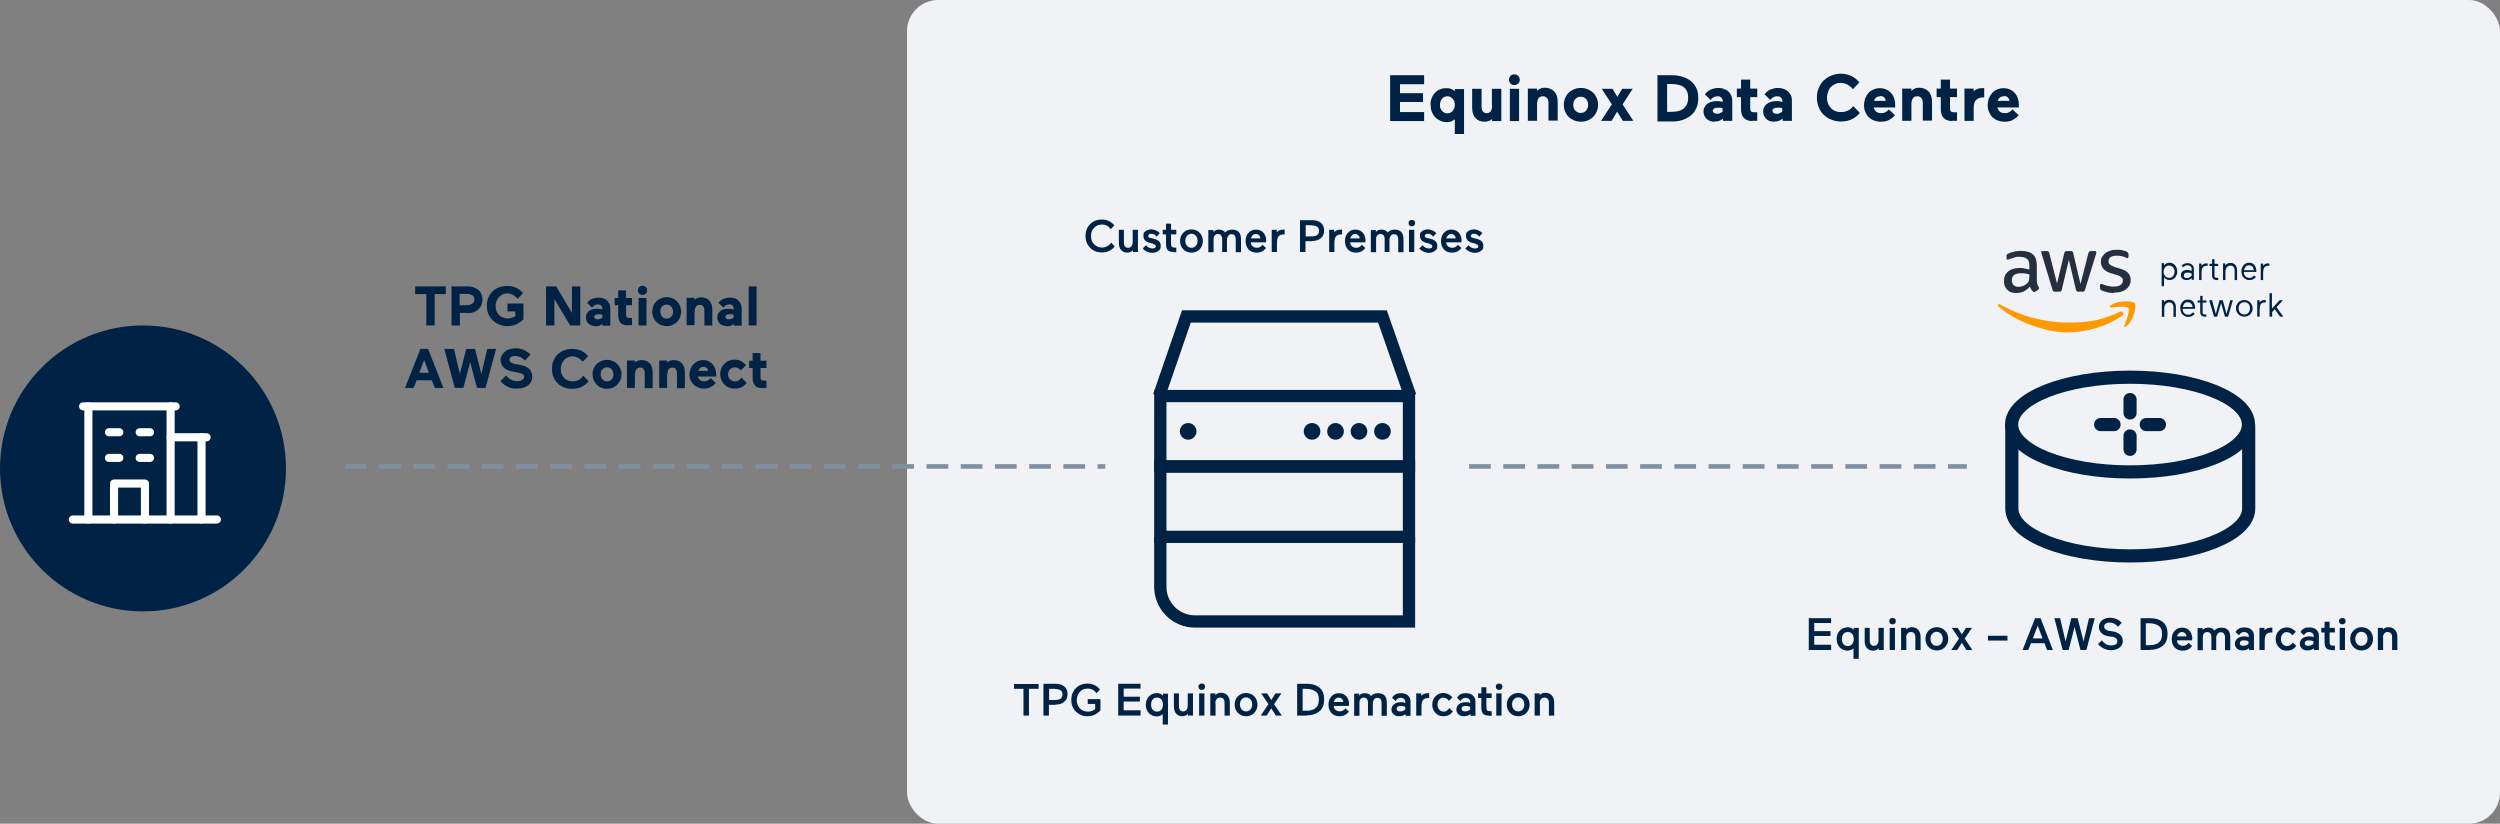 <?xml version="1.0" encoding="UTF-8"?>
<svg xmlns="http://www.w3.org/2000/svg" version="1.1" viewBox="0 0 1140 375.6">
  <rect x="0" y="0" width="1140" height="375.6" fill="#808080" stroke="none"/>
  <defs>
    <style>
      .cls-1, .cls-2 {
        fill: #f0f2f5;
      }

      .cls-3 {
        fill: #024;
      }

      .cls-4 {
        fill: #252f3e;
      }

      .cls-5 {
        fill: #024;
      }

      .cls-6 {
        fill: #f90;
      }

      .cls-7 {
        fill: #fff;
      }

      .cls-7, .cls-8 {
        stroke-linecap: round;
      }

      .cls-7, .cls-9, .cls-10, .cls-2 {
        stroke-miterlimit: 10;
      }

      .cls-7, .cls-9, .cls-2 {
        stroke: #024;
      }

      .cls-7, .cls-2 {
        stroke-width: 6px;
      }

      .cls-8 {
        stroke: #fff;
        stroke-linejoin: round;
        stroke-width: 3.7px;
      }

      .cls-8, .cls-9, .cls-10 {
        fill: none;
      }

      .cls-9 {
        stroke-width: 5.6px;
      }

      .cls-10 {
        stroke: #8090a1;
        stroke-dasharray: 9.9 5.7;
        stroke-width: 2.1px;
      }
    </style>
  </defs>
  <!-- Generator: Adobe Illustrator 28.7.1, SVG Export Plug-In . SVG Version: 1.2.0 Build 142)  -->
  <g>
    <g id="Layer_1">
      <g>
        <rect class="cls-1" x="413.6" width="726.4" height="375.6" rx="14.2" ry="14.2"/>
        <g>
          <circle class="cls-5" cx="65.2" cy="213.6" r="65.2"/>
          <g>
            <path class="cls-8" d="M33.2,236.9h65.7"/>
            <path class="cls-8" d="M40.3,185.3v51.6"/>
            <path class="cls-8" d="M77.8,236.9v-51.6"/>
            <path class="cls-8" d="M91.9,236.9v-37.5"/>
            <path class="cls-8" d="M49.7,197.1h4.7"/>
            <path class="cls-8" d="M63.7,197.1h4.7"/>
            <path class="cls-8" d="M49.7,208.8h4.7"/>
            <path class="cls-8" d="M63.7,208.8h4.7"/>
            <path class="cls-8" d="M52,236.9v-16.4h14.1v16.4"/>
            <path class="cls-8" d="M37.9,185.3h42.2"/>
            <path class="cls-8" d="M77.8,199.4h16.4"/>
          </g>
        </g>
        <g>
          <g>
            <circle class="cls-3" cx="598.3" cy="196.7" r="3.8"/>
            <circle class="cls-3" cx="609" cy="196.7" r="3.8"/>
            <circle class="cls-3" cx="619.7" cy="196.7" r="3.8"/>
            <circle class="cls-3" cx="630.4" cy="196.7" r="3.8"/>
            <circle class="cls-3" cx="541.8" cy="196.7" r="3.8"/>
            <path class="cls-9" d="M529.1,244.9v22.7c0,8.7,7.1,15.8,15.8,15.8h97.6v-38.5"/>
            <polyline class="cls-9" points="643.1 180.6 630.4 144.3 541 144.3 528.5 180.6"/>
          </g>
          <rect class="cls-9" x="529.1" y="212.7" width="113.4" height="32.1"/>
          <rect class="cls-9" x="529.1" y="180.6" width="113.4" height="32.1"/>
        </g>
        <g>
          <path class="cls-2" d="M917.4,193.6v38.3c0,11.9,24.2,21.6,54,21.6s54-9.7,54-21.6v-38.3"/>
          <ellipse class="cls-2" cx="971.3" cy="193.6" rx="54" ry="21.6"/>
          <line class="cls-7" x1="971.3" y1="204.9" x2="971.3" y2="198.8"/>
          <line class="cls-7" x1="971.3" y1="182.2" x2="971.3" y2="188.3"/>
          <line class="cls-7" x1="984.7" y1="193.6" x2="978.7" y2="193.6"/>
          <line class="cls-7" x1="957.9" y1="193.6" x2="964" y2="193.6"/>
        </g>
        <g>
          <path class="cls-5" d="M189.3,130.6h14v3.5h-5.1v14.3h-3.8v-14.3h-5.1v-3.5Z"/>
          <path class="cls-5" d="M213.1,142.7h-3.4v5.7h-3.8v-17.8h7.2c1,0,2,.1,2.8.4.9.3,1.6.7,2.2,1.2.6.5,1.1,1.1,1.4,1.9.3.7.5,1.6.5,2.5s-.2,1.8-.5,2.5c-.3.8-.8,1.4-1.4,2-.6.5-1.3,1-2.2,1.3-.9.3-1.8.4-2.8.4ZM212.4,134h-2.8v5.2h2.8c1.3,0,2.2-.2,2.9-.7.7-.4,1-1.1,1-2s-.3-1.5-1-1.9c-.7-.4-1.6-.6-2.9-.6Z"/>
          <path class="cls-5" d="M231.4,141.9v-3.5h7.3v7.2c-.8.8-1.8,1.5-3.1,2.2-1.3.6-2.7.9-4.3.9s-2.5-.2-3.6-.7c-1.1-.4-2.1-1.1-3-1.9-.8-.8-1.5-1.8-2-2.9-.5-1.1-.7-2.4-.7-3.7s.2-2.7.7-3.8c.5-1.1,1.1-2.1,2-2.9.8-.8,1.8-1.4,3-1.8,1.1-.4,2.4-.6,3.7-.6s2.9.3,4.1.9c1.2.6,2.2,1.4,3,2.4l-2.5,2.6c-.5-.7-1.2-1.3-2-1.8-.8-.4-1.7-.7-2.7-.7s-1.3.1-1.9.4c-.6.2-1.2.6-1.7,1.1-.5.5-.9,1.1-1.2,1.8-.3.7-.5,1.5-.5,2.4s.1,1.7.4,2.4c.3.7.7,1.3,1.2,1.8.5.5,1.1.9,1.7,1.1.7.3,1.4.4,2.1.4s1.3,0,1.9-.3c.6-.2,1.2-.4,1.7-.8v-2.1h-3.5Z"/>
          <path class="cls-5" d="M260,148.4l-7.2-12v12h-3.8v-17.8h4.6l7.2,12.1v-12.1h3.8v17.8h-4.5Z"/>
          <path class="cls-5" d="M271.6,148.7c-1.3,0-2.4-.4-3.2-1.1s-1.2-1.7-1.2-2.8.1-1.3.4-1.8c.3-.5.6-.9,1.1-1.3s1-.6,1.6-.7c.6-.2,1.2-.2,1.9-.2s.9,0,1.4.1c.4,0,.8.2,1.1.2v-.2c0-.6-.2-1.1-.5-1.5-.4-.4-.9-.6-1.5-.6s-1,.1-1.5.4c-.5.2-.9.6-1.2,1.1l-2.3-2.2c.8-1,1.6-1.6,2.5-1.9.9-.3,1.8-.5,2.7-.5s1.5.1,2.1.3c.7.2,1.3.5,1.7,1,.5.4.9.9,1.2,1.6.3.6.4,1.3.4,2.1v7.8h-3.6v-.8c-.3.3-.7.5-1.3.8-.5.2-1.1.3-1.9.3ZM271,144.5c0,.3.1.6.4.8.3.2.7.3,1.1.3s.8,0,1.2-.2c.4-.1.7-.3,1-.5v-1.4c-.2,0-.5-.1-.8-.2s-.6,0-.9,0c-.7,0-1.2.1-1.6.4s-.5.6-.5.9Z"/>
          <path class="cls-5" d="M286.3,148.4c-1.5,0-2.6-.4-3.3-1.2-.7-.8-1.1-1.9-1.1-3.3v-4.7h-1.6v-3.3h1.6v-3.5h3.6v3.5h2.7v3.3h-2.7v4.3c0,.6.1,1,.4,1.2.3.2.7.3,1.2.3h1.1v3.3c-.8,0-1.5,0-2,0Z"/>
          <path class="cls-5" d="M290.9,132.4c0-.6.2-1.1.6-1.5.4-.4.9-.6,1.5-.6s1.1.2,1.5.6c.4.4.6.9.6,1.5s-.2,1.1-.6,1.5-.9.6-1.5.6-1.1-.2-1.5-.6c-.4-.4-.6-.9-.6-1.5ZM291.2,148.4v-12.5h3.6v12.5h-3.6Z"/>
          <path class="cls-5" d="M297.4,142.1c0-.9.2-1.8.5-2.6.3-.8.8-1.5,1.4-2.1.6-.6,1.3-1,2.1-1.4.8-.3,1.7-.5,2.6-.5s1.8.2,2.6.5c.8.3,1.5.8,2.1,1.4.6.6,1,1.3,1.4,2.1.3.8.5,1.7.5,2.6s-.2,1.8-.5,2.6c-.3.8-.8,1.5-1.4,2.1-.6.6-1.3,1-2.1,1.4s-1.7.5-2.6.5-1.8-.2-2.6-.5-1.5-.8-2.1-1.4c-.6-.6-1-1.3-1.4-2.1-.3-.8-.5-1.7-.5-2.6ZM301.1,142.1c0,.9.3,1.7.8,2.3.6.6,1.2.9,2.1.9s1.5-.3,2.1-.9c.6-.6.8-1.3.8-2.3s-.3-1.7-.8-2.3c-.6-.6-1.2-.9-2.1-.9s-1.5.3-2.1.9c-.6.6-.8,1.3-.8,2.3Z"/>
          <path class="cls-5" d="M316.7,142.1v6.2h-3.6v-12.5h3.6v.9c.3-.3.8-.6,1.3-.8.5-.2,1.1-.3,1.7-.3,1.5,0,2.8.5,3.7,1.4.9,1,1.4,2.3,1.4,4.1v7.3h-3.6v-7c0-.7-.2-1.2-.5-1.7-.3-.5-.9-.7-1.6-.7s-1.4.3-1.8.9-.5,1.4-.5,2.3Z"/>
          <path class="cls-5" d="M331.5,148.7c-1.3,0-2.4-.4-3.2-1.1s-1.2-1.7-1.2-2.8.1-1.3.4-1.8c.3-.5.6-.9,1.1-1.3s1-.6,1.6-.7c.6-.2,1.2-.2,1.9-.2s.9,0,1.4.1c.4,0,.8.2,1.1.2v-.2c0-.6-.2-1.1-.5-1.5-.4-.4-.9-.6-1.5-.6s-1,.1-1.5.4c-.5.2-.9.6-1.2,1.1l-2.3-2.2c.8-1,1.6-1.6,2.5-1.9.9-.3,1.8-.5,2.7-.5s1.5.1,2.1.3c.7.2,1.3.5,1.7,1,.5.4.9.9,1.2,1.6.3.6.4,1.3.4,2.1v7.8h-3.6v-.8c-.3.3-.7.5-1.3.8-.5.2-1.1.3-1.9.3ZM330.8,144.5c0,.3.1.6.4.8.3.2.7.3,1.1.3s.8,0,1.2-.2c.4-.1.7-.3,1-.5v-1.4c-.2,0-.5-.1-.8-.2s-.6,0-.9,0c-.7,0-1.2.1-1.6.4s-.5.6-.5.9Z"/>
          <path class="cls-5" d="M341.4,148.4v-17.8h3.6v17.8h-3.6Z"/>
          <path class="cls-5" d="M195.2,159.1l7,17.8h-3.9l-1.4-3.5h-6.9l-1.4,3.5h-3.9l7-17.8h3.6ZM193.4,164.2l-2.2,5.8h4.4l-2.2-5.8Z"/>
          <path class="cls-5" d="M207,159.1l2.7,11.4,2.9-11.4h4l2.9,11.4,2.7-11.4h4l-4.8,17.8h-3.9l-3.1-11.8-3.1,11.8h-3.9l-4.8-17.8h4Z"/>
          <path class="cls-5" d="M236.2,169.9l-2.2-.4c-1.7-.3-3-.8-4.1-1.7-1-.9-1.6-2.1-1.6-3.6s.2-1.6.6-2.3c.4-.7.9-1.2,1.5-1.7.6-.5,1.3-.8,2.1-1,.8-.2,1.6-.4,2.5-.4,1.6,0,2.9.3,4.1.9,1.2.6,2.1,1.2,2.8,2l-2.5,2.7c-.6-.6-1.2-1.1-2-1.5-.7-.4-1.6-.6-2.5-.6s-1.4.2-1.9.5c-.5.3-.7.7-.7,1.3s.2.8.6,1.1c.4.3,1,.6,2,.8l1.8.3c2,.3,3.4.9,4.5,1.8,1,.9,1.5,2.2,1.5,3.7s-.6,2.9-1.9,3.9c-1.3,1-3,1.5-5.2,1.5s-3.1-.3-4.4-1c-1.3-.7-2.3-1.5-3-2.4l2.6-2.6c.5.7,1.2,1.3,2.1,1.8.8.5,1.8.8,3,.8s1.7-.2,2.3-.6c.5-.4.8-.8.8-1.4s-.2-.8-.6-1.1c-.4-.3-1-.6-1.9-.7Z"/>
          <path class="cls-5" d="M265.9,171.2l2.5,2.7c-.8,1-1.8,1.8-3,2.4-1.2.6-2.6,1-4.3,1s-2.6-.2-3.7-.6c-1.2-.4-2.2-1-3-1.8s-1.5-1.8-2-2.9c-.5-1.1-.7-2.4-.7-3.8s.2-2.7.7-3.8c.5-1.1,1.1-2.1,2-2.9.8-.8,1.8-1.4,3-1.8,1.1-.4,2.4-.6,3.7-.6s2.9.3,4.1.9c1.2.6,2.2,1.4,3,2.4l-2.5,2.6c-.5-.7-1.2-1.3-2-1.8-.8-.4-1.7-.7-2.7-.7s-1.3.1-1.9.4c-.6.2-1.2.6-1.7,1.1-.5.5-.9,1.1-1.2,1.8-.3.7-.5,1.5-.5,2.4s.1,1.7.4,2.4c.3.7.7,1.3,1.2,1.8.5.5,1.1.9,1.7,1.1.7.3,1.4.4,2.1.4s1.9-.2,2.7-.6c.8-.4,1.5-1,2.1-1.9Z"/>
          <path class="cls-5" d="M270.2,170.7c0-.9.2-1.8.5-2.6.3-.8.8-1.5,1.4-2.1.6-.6,1.3-1,2.1-1.4.8-.3,1.7-.5,2.6-.5s1.8.2,2.6.5c.8.3,1.5.8,2.1,1.4.6.6,1,1.3,1.4,2.1.3.8.5,1.7.5,2.6s-.2,1.8-.5,2.6c-.3.8-.8,1.5-1.4,2.1-.6.6-1.3,1-2.1,1.4-.8.3-1.7.5-2.6.5s-1.8-.2-2.6-.5c-.8-.3-1.5-.8-2.1-1.4-.6-.6-1-1.3-1.4-2.1-.3-.8-.5-1.7-.5-2.6ZM273.9,170.7c0,.9.3,1.7.8,2.3.6.6,1.2.9,2.1.9s1.5-.3,2.1-.9c.6-.6.8-1.3.8-2.3s-.3-1.7-.8-2.3c-.6-.6-1.2-.9-2.1-.9s-1.5.3-2.1.9c-.6.6-.8,1.3-.8,2.3Z"/>
          <path class="cls-5" d="M289.5,170.7v6.2h-3.6v-12.5h3.6v.9c.3-.3.8-.6,1.3-.8.5-.2,1.1-.3,1.7-.3,1.5,0,2.8.5,3.7,1.4s1.4,2.3,1.4,4.1v7.3h-3.6v-7c0-.7-.2-1.2-.5-1.7-.3-.5-.9-.7-1.6-.7s-1.4.3-1.8.9c-.3.6-.5,1.4-.5,2.3Z"/>
          <path class="cls-5" d="M304.2,170.7v6.2h-3.6v-12.5h3.6v.9c.3-.3.8-.6,1.3-.8.5-.2,1.1-.3,1.7-.3,1.5,0,2.8.5,3.7,1.4s1.4,2.3,1.4,4.1v7.3h-3.6v-7c0-.7-.2-1.2-.5-1.7-.3-.5-.9-.7-1.6-.7s-1.4.3-1.8.9c-.3.6-.5,1.4-.5,2.3Z"/>
          <path class="cls-5" d="M318.2,171.6c.1.6.4,1.2.9,1.6.5.4,1.1.7,1.9.7s1.2-.1,1.7-.4c.5-.2,1-.6,1.3-1.1l2.4,2.2c-.5.7-1.2,1.3-2.1,1.8-.8.5-1.9.8-3.3.8s-1.8-.2-2.6-.5c-.8-.3-1.5-.7-2.1-1.3-.6-.6-1-1.2-1.4-2-.3-.8-.5-1.7-.5-2.6s.2-1.8.5-2.6c.3-.8.7-1.5,1.3-2.1s1.2-1,1.9-1.4c.8-.3,1.6-.5,2.5-.5s1.9.2,2.6.6c.8.4,1.4.9,1.9,1.5.5.6.9,1.3,1.1,2,.2.8.4,1.5.4,2.3s0,.6,0,1.1h-8.5ZM320.8,167.3c-.7,0-1.2.2-1.6.5-.4.4-.6.8-.8,1.3h4.5c0-.5-.2-1-.6-1.3s-.9-.5-1.5-.5Z"/>
          <path class="cls-5" d="M338.1,172.2l2.4,2.4c-.6.8-1.4,1.5-2.3,1.9-.9.5-2,.7-3.2.7s-1.8-.2-2.6-.5c-.8-.3-1.5-.8-2.1-1.4-.6-.6-1-1.3-1.4-2.1-.3-.8-.5-1.7-.5-2.6s.2-1.8.5-2.6c.3-.8.8-1.5,1.4-2.1.6-.6,1.3-1,2.1-1.4.8-.3,1.7-.5,2.6-.5s2.2.2,3,.7c.8.5,1.6,1.1,2.2,1.8l-2.4,2.4c-.4-.4-.7-.8-1.2-1s-.9-.4-1.5-.4c-.8,0-1.6.3-2.2.9-.6.6-.9,1.3-.9,2.3s.3,1.7.9,2.3c.6.6,1.3.9,2.2.9s1.2-.1,1.6-.4c.5-.3.9-.7,1.3-1.2Z"/>
          <path class="cls-5" d="M347.6,177c-1.5,0-2.6-.4-3.3-1.2-.7-.8-1.1-1.9-1.1-3.3v-4.7h-1.6v-3.3h1.6v-3.5h3.6v3.5h2.7v3.3h-2.7v4.3c0,.6.1,1,.4,1.2.3.2.7.3,1.2.3h1.1v3.3c-.8,0-1.5,0-2,0Z"/>
        </g>
        <g>
          <path class="cls-5" d="M633.9,55.2v-20.9h15.5v4.1h-11v4.1h10.5v4h-10.5v4.6h11v4.1h-15.5Z"/>
          <path class="cls-5" d="M652.3,47.8c0-1.2.2-2.2.6-3.2.4-1,.9-1.8,1.6-2.4.7-.7,1.4-1.2,2.3-1.5.9-.4,1.8-.5,2.8-.5s1.6.1,2.2.4c.7.3,1.2.6,1.6,1v-1h4.2v20.5h-4.2v-6.7c-.4.3-.9.6-1.5.9-.6.3-1.4.4-2.2.4s-1.9-.2-2.8-.6c-.9-.4-1.7-.9-2.3-1.5-.7-.7-1.2-1.5-1.6-2.4-.4-.9-.6-2-.6-3.2ZM663.4,47.8c0-1.1-.3-2.1-1-2.8-.6-.7-1.5-1.1-2.4-1.1s-1.8.4-2.4,1.1-1,1.6-1,2.8.3,2.1,1,2.8c.6.7,1.5,1.1,2.4,1.1s1.8-.4,2.4-1.1c.6-.7,1-1.6,1-2.8Z"/>
          <path class="cls-5" d="M680.3,48v-7.5h4.3v14.7h-4.2v-1c-.4.5-1,.8-1.6,1-.6.2-1.3.3-2,.3-1.7,0-3-.6-4-1.7-1-1.1-1.5-2.7-1.5-4.8v-8.5h4.3v8.3c0,.8.2,1.5.6,2,.4.5.9.8,1.7.8s1.6-.3,1.9-.9c.4-.6.6-1.5.6-2.6Z"/>
          <path class="cls-5" d="M688.1,36.4c0-.7.2-1.3.7-1.8.5-.5,1.1-.7,1.7-.7s1.3.2,1.8.7.7,1.1.7,1.8-.2,1.3-.7,1.7-1.1.7-1.8.7-1.3-.2-1.7-.7c-.5-.5-.7-1.1-.7-1.7ZM688.5,55.2v-14.7h4.2v14.7h-4.2Z"/>
          <path class="cls-5" d="M700.9,47.8v7.3h-4.2v-14.7h4.2v1c.4-.4.9-.7,1.5-1,.6-.3,1.3-.4,2-.4,1.8,0,3.2.6,4.3,1.7,1.1,1.1,1.6,2.7,1.6,4.8v8.5h-4.2v-8.2c0-.8-.2-1.5-.6-2s-1-.9-1.9-.9-1.7.3-2.1,1c-.4.7-.6,1.6-.6,2.7Z"/>
          <path class="cls-5" d="M713.1,47.8c0-1.1.2-2.1.6-3.1.4-.9.9-1.8,1.6-2.4.7-.7,1.5-1.2,2.5-1.6.9-.4,2-.6,3.1-.6s2.1.2,3.1.6c.9.4,1.8.9,2.5,1.6.7.7,1.2,1.5,1.6,2.4.4.9.6,2,.6,3.1s-.2,2.1-.6,3.1c-.4.9-.9,1.7-1.6,2.4-.7.7-1.5,1.2-2.5,1.6-.9.4-2,.6-3.1.6s-2.1-.2-3.1-.6c-.9-.4-1.8-.9-2.5-1.6s-1.2-1.5-1.6-2.4c-.4-.9-.6-2-.6-3.1ZM717.4,47.8c0,1.1.3,2,1,2.7s1.5,1,2.4,1,1.8-.3,2.4-1c.6-.7,1-1.6,1-2.7s-.3-2-1-2.7c-.6-.7-1.5-1-2.4-1s-1.8.3-2.4,1c-.6.7-1,1.6-1,2.7Z"/>
          <path class="cls-5" d="M735.3,40.5l2.2,3.7,2.2-3.7h4.8l-4.6,7.1,4.9,7.5h-4.8l-2.6-4.2-2.5,4.2h-4.8l4.9-7.5-4.6-7.1h4.8Z"/>
          <path class="cls-5" d="M755.8,55.2v-20.9h6.9c1.4,0,2.8.2,4.2.6,1.4.4,2.6,1,3.8,1.8,1.1.8,2,1.9,2.7,3.2.7,1.3,1,2.9,1,4.8s-.3,3.5-1,4.9c-.7,1.4-1.6,2.5-2.7,3.3-1.1.8-2.4,1.5-3.8,1.9-1.4.4-2.8.6-4.2.6h-6.9ZM762,38.3h-1.8v12.7h1.8c1.1,0,2.2-.1,3.1-.3,1-.2,1.8-.6,2.5-1.1.7-.5,1.2-1.2,1.6-2,.4-.8.6-1.9.6-3.1s-.2-2.2-.6-3c-.4-.8-.9-1.4-1.6-1.9-.7-.5-1.5-.8-2.5-1s-2-.3-3.1-.3Z"/>
          <path class="cls-5" d="M781.9,55.5c-1.6,0-2.8-.4-3.7-1.3-.9-.9-1.4-2-1.4-3.3s.2-1.5.5-2.1.7-1.1,1.3-1.5c.5-.4,1.2-.7,1.9-.9.7-.2,1.4-.3,2.2-.3s1.1,0,1.6.1c.5,0,.9.2,1.3.3v-.2c0-.7-.2-1.2-.6-1.7-.4-.5-1-.7-1.8-.7s-1.1.1-1.7.4c-.6.3-1.1.7-1.4,1.3l-2.7-2.6c.9-1.1,1.9-1.9,3-2.3,1.1-.4,2.1-.6,3.1-.6s1.7.1,2.5.4c.8.3,1.5.6,2,1.1.6.5,1,1.1,1.4,1.8.3.7.5,1.6.5,2.5v9.2h-4.2v-1c-.4.3-.9.6-1.5.9-.6.3-1.3.4-2.2.4ZM781.1,50.6c0,.4.2.7.5.9.3.2.8.4,1.3.4s1,0,1.4-.3c.4-.2.8-.4,1.2-.6v-1.7c-.3,0-.6-.1-.9-.2-.3,0-.7,0-1.1,0-.8,0-1.5.1-1.9.4-.4.3-.6.7-.6,1.1Z"/>
          <path class="cls-5" d="M799.1,55.2c-1.7,0-3-.5-3.9-1.4-.8-.9-1.3-2.2-1.3-3.9v-5.6h-1.9v-3.9h1.9v-4.1h4.2v4.1h3.2v3.9h-3.2v5.1c0,.7.2,1.2.5,1.5.3.2.8.3,1.4.3h1.3v3.9c-1,0-1.7,0-2.3,0Z"/>
          <path class="cls-5" d="M809.1,55.5c-1.6,0-2.8-.4-3.7-1.3s-1.4-2-1.4-3.3.2-1.5.5-2.1c.3-.6.7-1.1,1.3-1.5.5-.4,1.2-.7,1.9-.9s1.4-.3,2.2-.3,1.1,0,1.6.1c.5,0,.9.2,1.3.3v-.2c0-.7-.2-1.2-.6-1.7-.4-.5-1-.7-1.8-.7s-1.1.1-1.7.4-1.1.7-1.4,1.3l-2.7-2.6c.9-1.1,1.9-1.9,3-2.3,1.1-.4,2.1-.6,3.1-.6s1.7.1,2.5.4c.8.3,1.5.6,2,1.1.6.5,1,1.1,1.4,1.8s.5,1.6.5,2.5v9.2h-4.2v-1c-.4.3-.9.6-1.5.9-.6.3-1.3.4-2.2.4ZM808.3,50.6c0,.4.2.7.5.9.3.2.8.4,1.3.4s1,0,1.4-.3c.4-.2.8-.4,1.2-.6v-1.7c-.3,0-.6-.1-.9-.2-.3,0-.7,0-1.1,0-.8,0-1.5.1-1.9.4-.4.3-.6.7-.6,1.1Z"/>
          <path class="cls-5" d="M845.1,48.4l3,3.1c-.9,1.1-2.1,2.1-3.5,2.8-1.4.7-3.1,1.1-5,1.1s-3-.3-4.4-.8c-1.4-.5-2.5-1.2-3.5-2.2-1-.9-1.8-2.1-2.3-3.4-.6-1.3-.9-2.8-.9-4.5s.3-3.2.9-4.5,1.3-2.5,2.3-3.4,2.2-1.7,3.5-2.2c1.3-.5,2.8-.8,4.3-.8s3.4.4,4.8,1.1c1.4.7,2.6,1.7,3.6,2.9l-3,3.1c-.6-.9-1.4-1.5-2.4-2.1-1-.5-2-.8-3.2-.8s-1.5.1-2.2.4c-.7.3-1.4.7-2,1.3-.6.5-1.1,1.2-1.4,2.1s-.6,1.8-.6,2.9.2,2,.5,2.8c.3.8.8,1.5,1.4,2.1s1.3,1,2,1.3c.8.3,1.6.4,2.5.4s2.2-.2,3.2-.7c1-.5,1.8-1.2,2.5-2.2Z"/>
          <path class="cls-5" d="M854.4,48.9c.1.8.5,1.4,1,1.9.6.5,1.3.8,2.3.8s1.4-.1,2-.4c.6-.3,1.1-.7,1.6-1.3l2.8,2.6c-.6.8-1.5,1.5-2.5,2.1-1,.6-2.3.9-3.8.9s-2.1-.2-3.1-.5-1.8-.9-2.5-1.5c-.7-.7-1.2-1.5-1.6-2.4-.4-.9-.6-2-.6-3.1s.2-2.1.5-3.1c.4-1,.9-1.8,1.5-2.5s1.4-1.2,2.3-1.6,1.9-.6,2.9-.6,2.2.2,3.1.7c.9.4,1.6,1,2.2,1.7s1,1.5,1.3,2.4c.3.9.4,1.8.4,2.7s0,.7,0,1.3h-9.9ZM857.4,43.9c-.8,0-1.4.2-1.9.6-.5.4-.8.9-.9,1.5h5.3c0-.6-.3-1.1-.7-1.6-.5-.4-1-.6-1.7-.6Z"/>
          <path class="cls-5" d="M871.6,47.8v7.3h-4.2v-14.7h4.2v1c.4-.4.9-.7,1.5-1,.6-.3,1.3-.4,2-.4,1.8,0,3.2.6,4.3,1.7,1.1,1.1,1.6,2.7,1.6,4.8v8.5h-4.2v-8.2c0-.8-.2-1.5-.6-2-.4-.6-1-.9-1.9-.9s-1.7.3-2.1,1c-.4.7-.6,1.6-.6,2.7Z"/>
          <path class="cls-5" d="M890.2,55.2c-1.7,0-3-.5-3.9-1.4-.8-.9-1.3-2.2-1.3-3.9v-5.6h-1.9v-3.9h1.9v-4.1h4.2v4.1h3.2v3.9h-3.2v5.1c0,.7.2,1.2.5,1.5.3.2.8.3,1.4.3h1.3v3.9c-1,0-1.7,0-2.3,0Z"/>
          <path class="cls-5" d="M904.8,40.3v4.1h-.7c-1.2,0-2.1.4-2.9,1.1s-1.2,1.9-1.2,3.5v6.1h-4.2v-14.7h4.2v1.3c.4-.5.9-.9,1.6-1.1.6-.3,1.3-.4,2.1-.4h.6c.1,0,.3,0,.5,0Z"/>
          <path class="cls-5" d="M910.8,48.9c.1.8.5,1.4,1,1.9.6.5,1.3.8,2.3.8s1.4-.1,2-.4c.6-.3,1.1-.7,1.6-1.3l2.8,2.6c-.6.8-1.5,1.5-2.5,2.1-1,.6-2.3.9-3.8.9s-2.1-.2-3.1-.5-1.8-.9-2.5-1.5c-.7-.7-1.2-1.5-1.6-2.4-.4-.9-.6-2-.6-3.1s.2-2.1.5-3.1c.4-1,.9-1.8,1.5-2.5.6-.7,1.4-1.2,2.3-1.6.9-.4,1.9-.6,2.9-.6s2.2.2,3.1.7c.9.4,1.6,1,2.2,1.7.6.7,1,1.5,1.3,2.4.3.9.4,1.8.4,2.7s0,.7,0,1.3h-9.9ZM913.8,43.9c-.8,0-1.4.2-1.9.6-.5.4-.8.9-.9,1.5h5.3c0-.6-.3-1.1-.7-1.6-.5-.4-1-.6-1.7-.6Z"/>
        </g>
        <g>
          <path class="cls-5" d="M506.8,110.7l1.5,1.7c-1.4,1.8-3.4,2.7-5.8,2.7s-4-.7-5.4-2.1c-1.4-1.4-2.1-3.2-2.1-5.4s.7-4,2.1-5.4c1.4-1.4,3.2-2.1,5.4-2.1s4.3.9,5.6,2.7l-1.6,1.7c-1-1.4-2.3-2.1-4-2.1s-2.6.5-3.6,1.5-1.4,2.2-1.4,3.8.5,2.7,1.4,3.7c1,1,2.2,1.5,3.6,1.5s3.1-.7,4.2-2.2Z"/>
          <path class="cls-5" d="M510.1,104.8h2.4v6c0,.7.2,1.2.5,1.6s.8.6,1.4.6,1.2-.2,1.5-.7c.4-.5.6-1.1.6-1.8v-5.7h2.4v10.1h-2.3v-.8c-.6.7-1.5,1.1-2.6,1.1s-2.1-.4-2.8-1.2c-.7-.8-1-1.9-1-3.3v-5.9Z"/>
          <path class="cls-5" d="M525.8,111.1l-1.3-.3c-2-.5-3.1-1.5-3.1-3.2s.3-1.6,1-2.2c.7-.5,1.6-.8,2.7-.8s2.7.6,3.8,1.7l-1.5,1.6c-.6-.9-1.4-1.3-2.4-1.3s-.7,0-1,.3c-.3.2-.4.4-.4.7,0,.5.3.8,1,.9l1.6.4c2.1.5,3.1,1.5,3.1,3.2s-.4,1.7-1.1,2.3c-.7.6-1.7.9-2.9.9s-3.2-.7-4.2-2l1.5-1.5c.7,1,1.7,1.5,2.9,1.5s1.5-.3,1.5-1-.4-.8-1.2-1Z"/>
          <path class="cls-5" d="M535.2,114.9c-1.3,0-2.2-.3-2.7-.8-.5-.5-.8-1.5-.8-2.8v-4.4h-1.5v-2.1h1.5v-2.8h2.3v2.8h2.4v2.1h-2.4v4.1c0,.7.1,1.2.3,1.5.2.2.7.4,1.3.4h.8s0,2.1,0,2.1c-.4,0-.8,0-1.3,0Z"/>
          <path class="cls-5" d="M543.3,104.6c1.4,0,2.7.5,3.7,1.5,1,1,1.5,2.3,1.5,3.8s-.5,2.8-1.5,3.8c-1,1-2.2,1.5-3.7,1.5s-2.7-.5-3.7-1.5c-1-1-1.5-2.3-1.5-3.8s.5-2.8,1.5-3.8c1-1,2.3-1.5,3.7-1.5ZM541.3,112.1c.5.6,1.2.9,2,.9s1.5-.3,2-.9c.5-.6.8-1.3.8-2.3s-.3-1.7-.8-2.3c-.5-.6-1.2-.9-2-.9s-1.5.3-2,.9c-.5.6-.8,1.3-.8,2.3s.3,1.7.8,2.3Z"/>
          <path class="cls-5" d="M559.6,114.9h-2.3v-6c0-.7-.2-1.2-.5-1.6-.3-.4-.8-.6-1.4-.6s-1.2.2-1.5.7c-.4.4-.5,1-.5,1.8v5.8h-2.4v-10.1h2.3v.9c.6-.8,1.5-1.1,2.6-1.1s2.2.4,2.8,1.3c.8-.9,1.8-1.3,3.2-1.3s2.3.4,3,1.1c.7.8,1,1.9,1,3.3v5.9h-2.4v-6c0-.7-.2-1.2-.5-1.6-.3-.4-.8-.6-1.4-.6s-1.2.2-1.5.7-.6,1-.6,1.8v5.8Z"/>
          <path class="cls-5" d="M577.3,109.7v.8h-6.9c0,.8.3,1.4.8,1.8.5.4,1.1.7,1.9.7,1.1,0,2-.5,2.6-1.4l1.6,1.5c-1.1,1.4-2.5,2.1-4.2,2.1s-2.8-.5-3.7-1.4c-.9-1-1.4-2.2-1.4-3.8s.4-2.8,1.3-3.8c.9-1,2-1.5,3.4-1.5s2.7.5,3.5,1.5c.8,1,1.2,2.2,1.2,3.7ZM572.7,106.7c-.6,0-1.1.2-1.5.6-.4.4-.6.8-.8,1.4h4.3c0-.6-.2-1-.6-1.4-.4-.4-.9-.6-1.5-.6Z"/>
          <path class="cls-5" d="M585.8,104.7v2.2c0,0-.2,0-.4,0-1.1,0-1.9.3-2.4.9-.5.6-.7,1.7-.7,3.1v4h-2.4v-10.1h2.3v1.1c.7-.8,1.7-1.2,3.1-1.2s.3,0,.5,0Z"/>
          <path class="cls-5" d="M598.4,110h-3.1v4.9h-2.5v-14.5h5.5c1.7,0,3,.4,4,1.2,1,.8,1.5,2,1.5,3.5s-.5,2.7-1.5,3.5c-1,.9-2.3,1.3-4,1.3ZM598.1,102.7h-2.7v5.1h2.7c2.2,0,3.4-.8,3.4-2.5s-1.1-2.5-3.4-2.5Z"/>
          <path class="cls-5" d="M612,104.7v2.2c0,0-.2,0-.4,0-1.1,0-1.9.3-2.4.9-.5.6-.7,1.7-.7,3.1v4h-2.4v-10.1h2.3v1.1c.7-.8,1.7-1.2,3.1-1.2s.3,0,.5,0Z"/>
          <path class="cls-5" d="M622.6,109.7v.8h-6.9c0,.8.3,1.4.8,1.8.5.4,1.1.7,1.9.7,1.1,0,2-.5,2.6-1.4l1.6,1.5c-1.1,1.4-2.5,2.1-4.2,2.1s-2.8-.5-3.7-1.4c-.9-1-1.4-2.2-1.4-3.8s.4-2.8,1.3-3.8c.9-1,2-1.5,3.4-1.5s2.7.5,3.5,1.5c.8,1,1.2,2.2,1.2,3.7ZM618,106.7c-.6,0-1.1.2-1.5.6-.4.4-.6.8-.8,1.4h4.3c0-.6-.2-1-.6-1.4-.4-.4-.9-.6-1.5-.6Z"/>
          <path class="cls-5" d="M633.7,114.9h-2.3v-6c0-.7-.2-1.2-.5-1.6-.3-.4-.8-.6-1.4-.6s-1.2.2-1.5.7c-.4.4-.5,1-.5,1.8v5.8h-2.4v-10.1h2.3v.9c.6-.8,1.5-1.1,2.6-1.1s2.2.4,2.8,1.3c.8-.9,1.8-1.3,3.2-1.3s2.3.4,3,1.1c.7.8,1,1.9,1,3.3v5.9h-2.4v-6c0-.7-.2-1.2-.5-1.6-.3-.4-.8-.6-1.4-.6s-1.2.2-1.5.7-.6,1-.6,1.8v5.8Z"/>
          <path class="cls-5" d="M643.8,103.2c-.4,0-.8-.1-1.1-.4-.3-.3-.4-.6-.4-1.1s.1-.8.4-1c.3-.3.6-.4,1.1-.4s.8.1,1.1.4c.3.3.4.6.4,1s-.1.8-.4,1.1c-.3.3-.6.4-1.1.4ZM644.9,114.9h-2.4v-10.1h2.4v10.1Z"/>
          <path class="cls-5" d="M651.9,111.1l-1.3-.3c-2-.5-3.1-1.5-3.1-3.2s.3-1.6,1-2.2c.7-.5,1.6-.8,2.7-.8s2.7.6,3.8,1.7l-1.5,1.6c-.6-.9-1.4-1.3-2.4-1.3s-.7,0-1,.3c-.3.2-.4.4-.4.7,0,.5.3.8,1,.9l1.6.4c2.1.5,3.1,1.5,3.1,3.2s-.4,1.7-1.1,2.3c-.7.6-1.7.9-2.9.9s-3.2-.7-4.2-2l1.5-1.5c.7,1,1.7,1.5,2.9,1.5s1.5-.3,1.5-1-.4-.8-1.2-1Z"/>
          <path class="cls-5" d="M666.4,109.7v.8h-6.9c0,.8.3,1.4.8,1.8.5.4,1.1.7,1.9.7,1.1,0,2-.5,2.6-1.4l1.6,1.5c-1.1,1.4-2.5,2.1-4.2,2.1s-2.8-.5-3.7-1.4c-.9-1-1.4-2.2-1.4-3.8s.4-2.8,1.3-3.8c.9-1,2-1.5,3.4-1.5s2.7.5,3.5,1.5c.8,1,1.2,2.2,1.2,3.7ZM661.8,106.7c-.6,0-1.1.2-1.5.6-.4.4-.6.8-.8,1.4h4.3c0-.6-.2-1-.6-1.4s-.9-.6-1.5-.6Z"/>
          <path class="cls-5" d="M672.9,111.1l-1.3-.3c-2-.5-3.1-1.5-3.1-3.2s.3-1.6,1-2.2c.7-.5,1.6-.8,2.7-.8s2.7.6,3.8,1.7l-1.5,1.6c-.6-.9-1.4-1.3-2.4-1.3s-.7,0-1,.3c-.3.2-.4.4-.4.7,0,.5.3.8,1,.9l1.6.4c2.1.5,3.1,1.5,3.1,3.2s-.4,1.7-1.1,2.3c-.7.6-1.7.9-2.9.9s-3.2-.7-4.2-2l1.5-1.5c.7,1,1.7,1.5,2.9,1.5s1.5-.3,1.5-1-.4-.8-1.2-1Z"/>
        </g>
        <g>
          <path class="cls-5" d="M462.4,314.1v-2.2h11.2v2.2h-4.4v12.2h-2.5v-12.2h-4.3Z"/>
          <path class="cls-5" d="M481.4,321.4h-3.1v4.9h-2.5v-14.5h5.5c1.7,0,3,.4,4,1.2,1,.8,1.5,2,1.5,3.5s-.5,2.7-1.5,3.5c-1,.9-2.3,1.3-4,1.3ZM481.1,314.1h-2.7v5.1h2.7c2.2,0,3.4-.8,3.4-2.5s-1.1-2.5-3.4-2.5Z"/>
          <path class="cls-5" d="M499.3,321h-3.3v-2.2h5.8v5.1c-.7.8-1.6,1.5-2.6,2s-2.2.7-3.4.7c-2,0-3.7-.7-5.2-2.1-1.4-1.4-2.1-3.2-2.1-5.3s.7-4,2.1-5.4c1.4-1.4,3.2-2.1,5.3-2.1s4.3.9,5.7,2.7l-1.6,1.7c-1-1.4-2.3-2.1-4-2.1s-2.6.5-3.6,1.5c-.9,1-1.4,2.3-1.4,3.8s.5,2.7,1.4,3.7c1,1,2.2,1.5,3.7,1.5s2.4-.4,3.3-1.2v-2.1Z"/>
          <path class="cls-5" d="M520.1,326.3h-10.2v-14.5h10.2v2.2h-7.7v3.7h7.4v2.2h-7.4v4h7.7v2.2Z"/>
          <path class="cls-5" d="M527.4,316c1.2,0,2.1.4,2.9,1.2v-.9h2.3v14.1h-2.4v-4.7c-.8.6-1.7,1-2.8,1s-2.6-.5-3.5-1.5c-.9-1-1.4-2.3-1.4-3.8s.5-2.8,1.4-3.8c.9-1,2.1-1.5,3.5-1.5ZM527.6,318.1c-.9,0-1.5.3-2,.9-.5.6-.7,1.4-.7,2.3s.2,1.7.7,2.3c.5.6,1.1.9,2,.9s1.5-.3,2-.9c.5-.6.7-1.4.7-2.3s-.2-1.7-.7-2.3c-.5-.6-1.1-.9-2-.9Z"/>
          <path class="cls-5" d="M535.2,316.2h2.4v6c0,.7.2,1.2.5,1.6s.8.6,1.4.6,1.2-.2,1.5-.7c.4-.5.6-1.1.6-1.8v-5.7h2.4v10.1h-2.3v-.8c-.6.7-1.5,1.1-2.6,1.1s-2.1-.4-2.8-1.2c-.7-.8-1-1.9-1-3.3v-5.9Z"/>
          <path class="cls-5" d="M548,314.6c-.4,0-.8-.1-1.1-.4-.3-.3-.4-.6-.4-1.1s.1-.8.4-1c.3-.3.6-.4,1.1-.4s.8.1,1.1.4c.3.3.4.6.4,1s-.1.8-.4,1.1c-.3.3-.6.4-1.1.4ZM549.2,326.3h-2.4v-10.1h2.4v10.1Z"/>
          <path class="cls-5" d="M554.3,320.7v5.6h-2.4v-10.1h2.3v.8c.6-.7,1.5-1.1,2.6-1.1s2.2.4,2.9,1.2c.7.8,1.1,1.9,1.1,3.3v5.9h-2.4v-5.9c0-.7-.2-1.3-.5-1.7-.4-.4-.8-.6-1.5-.6s-1.2.2-1.6.7c-.4.5-.6,1.1-.6,1.9Z"/>
          <path class="cls-5" d="M568.2,316c1.4,0,2.7.5,3.7,1.5,1,1,1.5,2.3,1.5,3.8s-.5,2.8-1.5,3.8c-1,1-2.2,1.5-3.7,1.5s-2.7-.5-3.7-1.5c-1-1-1.5-2.3-1.5-3.8s.5-2.8,1.5-3.8c1-1,2.3-1.5,3.7-1.5ZM566.2,323.5c.5.6,1.2.9,2,.9s1.5-.3,2-.9c.5-.6.8-1.3.8-2.3s-.3-1.7-.8-2.3c-.5-.6-1.2-.9-2-.9s-1.5.3-2,.9c-.5.6-.8,1.3-.8,2.3s.3,1.7.8,2.3Z"/>
          <path class="cls-5" d="M575.1,316.2h2.7l1.9,3,1.9-3h2.7l-3.3,4.9,3.5,5.2h-2.7l-2.1-3.3-2.1,3.3h-2.7l3.5-5.2-3.3-4.9Z"/>
          <path class="cls-5" d="M596,326.3h-4.5v-14.5h4.5c2.1,0,3.9.5,5.3,1.5,1.7,1.1,2.5,3,2.5,5.6s-.8,4.6-2.5,5.7c-1.5,1.1-3.2,1.6-5.3,1.6ZM595.6,314.1h-1.6v10h1.6c1.7,0,3-.3,4-1,1.2-.8,1.8-2.1,1.8-4.1s-.6-3.2-1.8-3.9c-1-.6-2.4-1-4-1Z"/>
          <path class="cls-5" d="M615.1,321.1v.8h-6.9c0,.8.3,1.4.8,1.8.5.4,1.1.7,1.9.7,1.1,0,2-.5,2.6-1.4l1.6,1.5c-1.1,1.4-2.5,2.1-4.2,2.1s-2.8-.5-3.7-1.4c-.9-1-1.4-2.2-1.4-3.8s.4-2.8,1.3-3.8c.9-1,2-1.5,3.4-1.5s2.7.5,3.5,1.5c.8,1,1.2,2.2,1.2,3.7ZM610.5,318.1c-.6,0-1.1.2-1.5.6-.4.4-.6.8-.8,1.4h4.3c0-.6-.2-1-.6-1.4-.4-.4-.9-.6-1.5-.6Z"/>
          <path class="cls-5" d="M626.1,326.3h-2.3v-6c0-.7-.2-1.2-.5-1.6-.3-.4-.8-.6-1.4-.6s-1.2.2-1.5.7c-.4.4-.5,1-.5,1.8v5.8h-2.4v-10.1h2.3v.9c.6-.8,1.5-1.1,2.6-1.1s2.2.4,2.8,1.3c.8-.9,1.8-1.3,3.2-1.3s2.3.4,3,1.1c.7.8,1,1.9,1,3.3v5.9h-2.4v-6c0-.7-.2-1.2-.5-1.6-.3-.4-.8-.6-1.4-.6s-1.2.2-1.5.7-.6,1-.6,1.8v5.8Z"/>
          <path class="cls-5" d="M637.9,326.6c-1,0-1.8-.3-2.4-.8-.6-.6-1-1.3-1-2.2s.4-1.9,1.2-2.5,1.8-.9,3.1-.9,1.3.1,2,.4v-.7c0-.5-.2-.9-.6-1.2s-.8-.5-1.4-.5c-1.1,0-1.9.5-2.4,1.5l-1.6-1.5c.4-.7.9-1.2,1.6-1.6.7-.4,1.5-.5,2.4-.5,1.3,0,2.4.3,3.2,1,.8.7,1.2,1.6,1.2,2.8v6.5h-2.3v-.8c-.8.7-1.7,1-2.9,1ZM636.9,323.3c0,.3.1.6.4.8.3.2.6.3,1.1.3,1,0,1.8-.3,2.4-.9v-1.2c-.7-.3-1.4-.4-2.1-.4s-1,.1-1.3.3c-.3.2-.5.5-.5.9Z"/>
          <path class="cls-5" d="M651.7,316.1v2.2c0,0-.2,0-.4,0-1.1,0-1.9.3-2.4.9-.5.6-.7,1.7-.7,3.1v4h-2.4v-10.1h2.3v1.1c.7-.8,1.7-1.2,3.1-1.2s.3,0,.5,0Z"/>
          <path class="cls-5" d="M658.3,318.1c-.8,0-1.5.3-2,.9-.5.6-.8,1.3-.8,2.3s.3,1.7.8,2.3,1.2.9,2,.9,1-.1,1.4-.4c.4-.2.8-.6,1.2-1.2l1.6,1.5c-1,1.5-2.4,2.2-4.3,2.2s-2.6-.5-3.6-1.5c-1-1-1.5-2.3-1.5-3.8s.5-2.8,1.5-3.8c1-1,2.2-1.5,3.6-1.5s3,.7,4.1,2l-1.6,1.6c-.7-1-1.5-1.4-2.4-1.4Z"/>
          <path class="cls-5" d="M667.5,326.6c-1,0-1.8-.3-2.4-.8-.6-.6-1-1.3-1-2.2s.4-1.9,1.2-2.5,1.8-.9,3.1-.9,1.3.1,2,.4v-.7c0-.5-.2-.9-.6-1.2s-.8-.5-1.4-.5c-1.1,0-1.9.5-2.4,1.5l-1.6-1.5c.4-.7.9-1.2,1.6-1.6.7-.4,1.5-.5,2.4-.5,1.3,0,2.4.3,3.2,1,.8.7,1.2,1.6,1.2,2.8v6.5h-2.3v-.8c-.8.7-1.7,1-2.9,1ZM666.5,323.3c0,.3.1.6.4.8.3.2.6.3,1.1.3,1,0,1.8-.3,2.4-.9v-1.2c-.7-.3-1.4-.4-2.1-.4s-1,.1-1.3.3c-.3.2-.5.5-.5.9Z"/>
          <path class="cls-5" d="M679,326.3c-1.3,0-2.2-.3-2.7-.8-.5-.5-.8-1.5-.8-2.8v-4.4h-1.5v-2.1h1.5v-2.8h2.3v2.8h2.4v2.1h-2.4v4.1c0,.7.1,1.2.3,1.5s.7.4,1.3.4h.8s0,2.1,0,2.1c-.4,0-.8,0-1.3,0Z"/>
          <path class="cls-5" d="M683.6,314.6c-.4,0-.8-.1-1.1-.4-.3-.3-.4-.6-.4-1.1s.1-.8.4-1c.3-.3.6-.4,1.1-.4s.8.1,1.1.4c.3.3.4.6.4,1s-.1.8-.4,1.1c-.3.3-.6.4-1.1.4ZM684.7,326.3h-2.4v-10.1h2.4v10.1Z"/>
          <path class="cls-5" d="M692.3,316c1.4,0,2.7.5,3.7,1.5,1,1,1.5,2.3,1.5,3.8s-.5,2.8-1.5,3.8c-1,1-2.2,1.5-3.7,1.5s-2.7-.5-3.7-1.5c-1-1-1.5-2.3-1.5-3.8s.5-2.8,1.5-3.8c1-1,2.3-1.5,3.7-1.5ZM690.3,323.5c.5.6,1.2.9,2,.9s1.5-.3,2-.9c.5-.6.8-1.3.8-2.3s-.3-1.7-.8-2.3c-.5-.6-1.2-.9-2-.9s-1.5.3-2,.9c-.5.6-.8,1.3-.8,2.3s.3,1.7.8,2.3Z"/>
          <path class="cls-5" d="M702.2,320.7v5.6h-2.4v-10.1h2.3v.8c.6-.7,1.5-1.1,2.6-1.1s2.2.4,2.9,1.2c.7.8,1.1,1.9,1.1,3.3v5.9h-2.4v-5.9c0-.7-.2-1.3-.5-1.7-.4-.4-.8-.6-1.5-.6s-1.2.2-1.6.7c-.4.5-.6,1.1-.6,1.9Z"/>
        </g>
        <g>
          <path class="cls-5" d="M835,296.4h-10.2v-14.5h10.2v2.2h-7.7v3.7h7.4v2.2h-7.4v4h7.7v2.2Z"/>
          <path class="cls-5" d="M842.4,286c1.2,0,2.1.4,2.9,1.2v-.9h2.3v14.1h-2.4v-4.7c-.8.6-1.7,1-2.8,1s-2.6-.5-3.5-1.5c-.9-1-1.4-2.3-1.4-3.8s.5-2.8,1.4-3.8c.9-1,2.1-1.5,3.5-1.5ZM842.6,288.2c-.9,0-1.5.3-2,.9-.5.6-.7,1.4-.7,2.3s.2,1.7.7,2.3c.5.6,1.1.9,2,.9s1.5-.3,2-.9c.5-.6.7-1.4.7-2.3s-.2-1.7-.7-2.3c-.5-.6-1.1-.9-2-.9Z"/>
          <path class="cls-5" d="M850.2,286.3h2.4v6c0,.7.2,1.2.5,1.6s.8.6,1.4.6,1.2-.2,1.5-.7c.4-.5.6-1.1.6-1.8v-5.7h2.4v10.1h-2.3v-.8c-.6.7-1.5,1.1-2.6,1.1s-2.1-.4-2.8-1.2c-.7-.8-1-1.9-1-3.3v-5.9Z"/>
          <path class="cls-5" d="M863,284.7c-.4,0-.8-.1-1.1-.4-.3-.3-.4-.6-.4-1.1s.1-.8.4-1c.3-.3.6-.4,1.1-.4s.8.1,1.1.4c.3.3.4.6.4,1s-.1.8-.4,1.1c-.3.3-.6.4-1.1.4ZM864.1,296.4h-2.4v-10.1h2.4v10.1Z"/>
          <path class="cls-5" d="M869.3,290.8v5.6h-2.4v-10.1h2.3v.8c.6-.7,1.5-1.1,2.6-1.1s2.2.4,2.9,1.2c.7.8,1.1,1.9,1.1,3.3v5.9h-2.4v-5.9c0-.7-.2-1.3-.5-1.7-.4-.4-.8-.6-1.5-.6s-1.2.2-1.6.7c-.4.5-.6,1.1-.6,1.9Z"/>
          <path class="cls-5" d="M883.2,286c1.4,0,2.7.5,3.7,1.5,1,1,1.5,2.3,1.5,3.8s-.5,2.8-1.5,3.8c-1,1-2.2,1.5-3.7,1.5s-2.7-.5-3.7-1.5c-1-1-1.5-2.3-1.5-3.8s.5-2.8,1.5-3.8c1-1,2.3-1.5,3.7-1.5ZM881.1,293.6c.5.6,1.2.9,2,.9s1.5-.3,2-.9c.5-.6.8-1.3.8-2.3s-.3-1.7-.8-2.3c-.5-.6-1.2-.9-2-.9s-1.5.3-2,.9c-.5.6-.8,1.3-.8,2.3s.3,1.7.8,2.3Z"/>
          <path class="cls-5" d="M890,286.3h2.7l1.9,3,1.9-3h2.7l-3.3,4.9,3.5,5.2h-2.7l-2.1-3.3-2.1,3.3h-2.7l3.5-5.2-3.3-4.9Z"/>
          <path class="cls-5" d="M915.4,292.1h-8.9v-2.2h8.9v2.2Z"/>
          <path class="cls-5" d="M928,281.9h2.5l5.6,14.5h-2.6l-1.2-3.1h-6.2l-1.2,3.1h-2.6l5.7-14.5ZM931.4,291.1l-2.2-5.8-2.2,5.8h4.4Z"/>
          <path class="cls-5" d="M947.4,281.9l2.7,10.6,2.5-10.6h2.6l-3.8,14.5h-2.7l-2.7-10.5-2.7,10.5h-2.7l-3.8-14.5h2.6l2.5,10.6,2.6-10.6h2.8Z"/>
          <path class="cls-5" d="M963.2,290.4l-1.8-.3c-1.4-.2-2.5-.7-3.2-1.5-.7-.7-1.1-1.7-1.1-2.8s.5-2.2,1.5-3c1-.8,2.2-1.1,3.6-1.1,2.1,0,3.9.8,5.3,2.3l-1.7,1.8c-1.1-1.3-2.3-1.9-3.7-1.9s-1.4.2-1.9.5-.7.8-.7,1.3c0,1.1.8,1.7,2.4,2l1.4.2c1.5.2,2.7.8,3.5,1.5.8.8,1.2,1.7,1.2,2.9s-.5,2.2-1.5,3c-1,.8-2.4,1.2-4,1.2s-4.3-.9-5.8-2.8l1.7-1.7c.6.7,1.2,1.3,1.9,1.7.7.4,1.5.6,2.5.6s1.5-.2,2-.5.7-.8.7-1.4c0-1.1-.8-1.8-2.4-2.1Z"/>
          <path class="cls-5" d="M980.6,296.4h-4.5v-14.5h4.5c2.1,0,3.9.5,5.3,1.5,1.7,1.1,2.5,3,2.5,5.6s-.8,4.6-2.5,5.7c-1.5,1.1-3.2,1.6-5.3,1.6ZM980.1,284.2h-1.6v10h1.6c1.7,0,3-.3,4-1,1.2-.8,1.8-2.1,1.8-4.1s-.6-3.2-1.8-3.9c-1-.6-2.4-1-4-1Z"/>
          <path class="cls-5" d="M999.6,291.2v.8h-6.9c0,.8.3,1.4.8,1.8.5.4,1.1.7,1.9.7,1.1,0,2-.5,2.6-1.4l1.6,1.5c-1.1,1.4-2.5,2.1-4.2,2.1s-2.8-.5-3.7-1.4c-.9-1-1.4-2.2-1.4-3.8s.4-2.8,1.3-3.8c.9-1,2-1.5,3.4-1.5s2.7.5,3.5,1.5c.8,1,1.2,2.2,1.2,3.7ZM995,288.2c-.6,0-1.1.2-1.5.6-.4.4-.6.8-.8,1.4h4.3c0-.6-.2-1-.6-1.4-.4-.4-.9-.6-1.5-.6Z"/>
          <path class="cls-5" d="M1010.7,296.4h-2.3v-6c0-.7-.2-1.2-.5-1.6-.3-.4-.8-.6-1.4-.6s-1.2.2-1.5.7c-.4.4-.5,1-.5,1.8v5.8h-2.4v-10.1h2.3v.9c.6-.8,1.5-1.1,2.6-1.1s2.2.4,2.8,1.3c.8-.9,1.8-1.3,3.2-1.3s2.3.4,3,1.1c.7.8,1,1.9,1,3.3v5.9h-2.4v-6c0-.7-.2-1.2-.5-1.6-.3-.4-.8-.6-1.4-.6s-1.2.2-1.5.7-.6,1-.6,1.8v5.8Z"/>
          <path class="cls-5" d="M1022.5,296.6c-1,0-1.8-.3-2.4-.8-.6-.6-1-1.3-1-2.2s.4-1.9,1.2-2.5c.8-.6,1.8-.9,3.1-.9s1.3.1,2,.4v-.7c0-.5-.2-.9-.6-1.2-.4-.3-.8-.5-1.4-.5-1.1,0-1.9.5-2.4,1.5l-1.6-1.5c.4-.7.9-1.2,1.6-1.6.7-.4,1.5-.5,2.4-.5,1.3,0,2.4.3,3.2,1,.8.7,1.2,1.6,1.2,2.8v6.5h-2.3v-.8c-.8.7-1.7,1-2.9,1ZM1021.4,293.4c0,.3.1.6.4.8.3.2.6.3,1.1.3,1,0,1.8-.3,2.4-.9v-1.2c-.7-.3-1.4-.4-2.1-.4s-1,.1-1.3.3c-.3.2-.5.5-.5.9Z"/>
          <path class="cls-5" d="M1036.2,286.2v2.2c0,0-.2,0-.4,0-1.1,0-1.9.3-2.4.9-.5.6-.7,1.7-.7,3.1v4h-2.4v-10.1h2.3v1.1c.7-.8,1.7-1.2,3.1-1.2s.3,0,.5,0Z"/>
          <path class="cls-5" d="M1042.9,288.2c-.8,0-1.5.3-2,.9-.5.6-.8,1.3-.8,2.3s.3,1.7.8,2.3,1.2.9,2,.9,1-.1,1.4-.4c.4-.2.8-.6,1.2-1.2l1.6,1.5c-1,1.5-2.4,2.2-4.3,2.2s-2.6-.5-3.6-1.5c-1-1-1.5-2.3-1.5-3.8s.5-2.8,1.5-3.8c1-1,2.2-1.5,3.6-1.5s3,.7,4.1,2l-1.6,1.6c-.7-1-1.5-1.4-2.4-1.4Z"/>
          <path class="cls-5" d="M1052.1,296.6c-1,0-1.8-.3-2.4-.8-.6-.6-1-1.3-1-2.2s.4-1.9,1.2-2.5c.8-.6,1.8-.9,3.1-.9s1.3.1,2,.4v-.7c0-.5-.2-.9-.6-1.2-.4-.3-.8-.5-1.4-.5-1.1,0-1.9.5-2.4,1.5l-1.6-1.5c.4-.7.9-1.2,1.6-1.6.7-.4,1.5-.5,2.4-.5,1.3,0,2.4.3,3.2,1,.8.7,1.2,1.6,1.2,2.8v6.5h-2.3v-.8c-.8.7-1.7,1-2.9,1ZM1051,293.4c0,.3.1.6.4.8.3.2.6.3,1.1.3,1,0,1.8-.3,2.4-.9v-1.2c-.7-.3-1.4-.4-2.1-.4s-1,.1-1.3.3c-.3.2-.5.5-.5.9Z"/>
          <path class="cls-5" d="M1063.5,296.4c-1.3,0-2.2-.3-2.7-.8-.5-.5-.8-1.5-.8-2.8v-4.4h-1.5v-2.1h1.5v-2.8h2.3v2.8h2.4v2.1h-2.4v4.1c0,.7.1,1.2.3,1.5s.7.4,1.3.4h.8s0,2.1,0,2.1c-.4,0-.8,0-1.3,0Z"/>
          <path class="cls-5" d="M1068.1,284.7c-.4,0-.8-.1-1.1-.4-.3-.3-.4-.6-.4-1.1s.1-.8.4-1c.3-.3.6-.4,1.1-.4s.8.1,1.1.4c.3.3.4.6.4,1s-.1.8-.4,1.1c-.3.3-.6.4-1.1.4ZM1069.3,296.4h-2.4v-10.1h2.4v10.1Z"/>
          <path class="cls-5" d="M1076.9,286c1.4,0,2.7.5,3.7,1.5,1,1,1.5,2.3,1.5,3.8s-.5,2.8-1.5,3.8c-1,1-2.2,1.5-3.7,1.5s-2.7-.5-3.7-1.5c-1-1-1.5-2.3-1.5-3.8s.5-2.8,1.5-3.8c1-1,2.3-1.5,3.7-1.5ZM1074.8,293.6c.5.6,1.2.9,2,.9s1.5-.3,2-.9c.5-.6.8-1.3.8-2.3s-.3-1.7-.8-2.3c-.5-.6-1.2-.9-2-.9s-1.5.3-2,.9c-.5.6-.8,1.3-.8,2.3s.3,1.7.8,2.3Z"/>
          <path class="cls-5" d="M1086.7,290.8v5.6h-2.4v-10.1h2.3v.8c.6-.7,1.5-1.1,2.6-1.1s2.2.4,2.9,1.2c.7.8,1.1,1.9,1.1,3.3v5.9h-2.4v-5.9c0-.7-.2-1.3-.5-1.7-.4-.4-.8-.6-1.5-.6s-1.2.2-1.6.7c-.4.5-.6,1.1-.6,1.9Z"/>
        </g>
        <line class="cls-10" x1="157.3" y1="212.7" x2="504" y2="212.7"/>
        <line class="cls-10" x1="669.9" y1="212.7" x2="896.9" y2="212.7"/>
        <g>
          <g>
            <path class="cls-5" d="M992.8,123.9c0,.5,0,1-.3,1.5-.2.5-.4.9-.7,1.2s-.7.6-1.1.8c-.4.2-.9.3-1.4.3s-1-.1-1.4-.3c-.4-.2-.8-.5-1.1-.9v4h-1.1v-10.5h1.1v1c.3-.4.7-.7,1.1-.9.4-.2.9-.3,1.4-.3s1,.1,1.4.3c.4.2.8.5,1.1.8s.5.8.7,1.2.3,1,.3,1.5ZM991.6,123.9c0-.4,0-.8-.2-1.1-.1-.4-.3-.7-.5-.9s-.5-.5-.8-.6c-.3-.1-.6-.2-1-.2s-.7,0-1,.2c-.3.1-.6.3-.8.6s-.4.6-.5.9c-.1.4-.2.7-.2,1.1s0,.8.2,1.1.3.7.5.9c.2.3.5.5.8.6.3.1.6.2,1,.2s.7,0,1-.2c.3-.1.6-.3.8-.6.2-.3.4-.6.5-.9.1-.4.2-.7.2-1.1Z"/>
            <path class="cls-5" d="M1000.5,127.6h-1.1v-.8c-.3.3-.7.6-1.1.7-.4.2-.8.2-1.3.2-.7,0-1.3-.2-1.8-.6-.5-.4-.7-1-.7-1.7s.3-1.3.8-1.7c.5-.4,1.2-.6,2-.6s1,0,1.5.2.6.2.6.2v-.8c0-.6-.2-1-.5-1.3-.4-.3-.8-.4-1.4-.4s-.5,0-.8.1c-.2,0-.4.2-.6.3-.2.1-.3.3-.5.5l-.8-.7c.2-.3.4-.5.7-.6.2-.2.5-.3.8-.4s.7-.2,1.1-.2c.9,0,1.7.2,2.2.7.6.5.8,1.2.8,2.2v4.8ZM997.2,126.8c.4,0,.8-.1,1.2-.3.4-.2.7-.5,1-.9v-.9s-.2,0-.6-.2-.9-.2-1.4-.2-1,.1-1.2.4-.4.5-.4.9.1.7.4.9.6.3,1.1.3Z"/>
            <path class="cls-5" d="M1006.7,120.1v1.1c-.1,0-.2,0-.3,0-.9,0-1.5.2-1.9.7-.4.5-.6,1.4-.6,2.6v3.2h-1.1v-7.5h1.1v1c.3-.4.7-.7,1.1-.9.4-.2.8-.2,1.4-.2h.1c0,0,.1,0,.2,0Z"/>
            <path class="cls-5" d="M1010.9,127.7c-.7,0-1.2-.2-1.6-.5-.4-.3-.6-.9-.6-1.7v-4.2h-1.2v-1h1.2v-2.1h1.1v2.1h1.7v1h-1.7v4.1c0,.5,0,.8.2,1,.1.2.5.3.9.3s.3,0,.6,0v1c-.3,0-.5,0-.7,0Z"/>
            <path class="cls-5" d="M1013.6,120.1h1.1v.9c.3-.3.6-.6,1-.8.4-.2.9-.3,1.4-.3.9,0,1.7.3,2.2.9.5.6.8,1.4.8,2.5v4.4h-1.1v-4.4c0-.7-.2-1.2-.5-1.6-.3-.4-.8-.6-1.4-.6s-1.3.3-1.7.8-.6,1.2-.6,2.1v3.7h-1.1v-7.5Z"/>
            <path class="cls-5" d="M1023.2,124.2c0,.8.3,1.4.7,1.8.4.4,1,.7,1.8.7s.8,0,1.2-.3c.4-.2.7-.5,1-.8l.8.7c-.3.4-.7.7-1.2,1-.5.3-1,.4-1.7.4s-1.1,0-1.5-.3c-.5-.2-.8-.5-1.2-.8-.3-.3-.6-.7-.7-1.2-.2-.5-.3-1-.3-1.6s0-1.1.2-1.5c.2-.5.4-.9.7-1.3.3-.4.7-.6,1.1-.9.4-.2.9-.3,1.5-.3s1.1.1,1.5.3.8.5,1,.9.5.8.6,1.2.2.9.2,1.3,0,.3,0,.5h-5.6ZM1025.5,121c-.7,0-1.2.2-1.5.6s-.6.9-.7,1.6h4.4c0-.7-.3-1.2-.6-1.6-.4-.4-.9-.6-1.5-.6Z"/>
            <path class="cls-5" d="M1034.8,120.1v1.1c-.1,0-.2,0-.3,0-.9,0-1.5.2-1.9.7-.4.5-.6,1.4-.6,2.6v3.2h-1.1v-7.5h1.1v1c.3-.4.7-.7,1.1-.9.4-.2.8-.2,1.4-.2h.1c0,0,.1,0,.2,0Z"/>
            <path class="cls-5" d="M985.7,136.9h1.1v.9c.3-.3.6-.6,1-.8.4-.2.9-.3,1.4-.3.9,0,1.7.3,2.2.9.5.6.8,1.4.8,2.5v4.4h-1.1v-4.4c0-.7-.2-1.2-.5-1.6-.3-.4-.8-.6-1.4-.6s-1.3.3-1.7.8c-.4.5-.6,1.2-.6,2.1v3.7h-1.1v-7.5Z"/>
            <path class="cls-5" d="M995.3,141c0,.8.3,1.4.7,1.8.4.4,1,.7,1.8.7s.8,0,1.2-.3c.4-.2.7-.5,1-.8l.8.7c-.3.4-.7.7-1.2,1-.5.3-1,.4-1.7.4s-1.1,0-1.5-.3c-.5-.2-.8-.5-1.2-.8-.3-.3-.6-.7-.7-1.2-.2-.5-.3-1-.3-1.6s0-1.1.2-1.5c.2-.5.4-.9.7-1.3s.6-.6,1.1-.9c.4-.2.9-.3,1.5-.3s1.1.1,1.5.3.8.5,1,.9.5.8.6,1.2c.1.4.2.9.2,1.3s0,.3,0,.5h-5.6ZM997.6,137.8c-.7,0-1.2.2-1.5.6s-.6.9-.7,1.6h4.4c0-.7-.3-1.2-.7-1.6-.4-.4-.9-.6-1.5-.6Z"/>
            <path class="cls-5" d="M1005.5,144.4c-.7,0-1.2-.2-1.6-.5-.4-.3-.6-.9-.6-1.7v-4.2h-1.2v-1h1.2v-2.1h1.1v2.1h1.7v1h-1.7v4.1c0,.5,0,.8.2,1,.1.2.5.3.9.3s.3,0,.6,0v1c-.3,0-.5,0-.7,0Z"/>
            <path class="cls-5" d="M1008.7,136.9l1.7,6.3,1.7-6.3h1.5l1.7,6.3,1.7-6.3h1.2l-2.2,7.5h-1.4l-1.8-6.2-1.8,6.2h-1.4l-2.2-7.5h1.2Z"/>
            <path class="cls-5" d="M1019.6,140.6c0-.5,0-1,.3-1.5.2-.5.5-.9.8-1.2.3-.4.7-.6,1.2-.8.5-.2,1-.3,1.5-.3s1,.1,1.5.3c.5.2.9.5,1.2.8.3.4.6.8.8,1.2.2.5.3,1,.3,1.5s0,1-.3,1.5c-.2.5-.5.9-.8,1.2-.3.4-.7.6-1.2.8-.5.2-1,.3-1.5.3s-1-.1-1.5-.3c-.5-.2-.9-.5-1.2-.8-.3-.4-.6-.8-.8-1.2-.2-.5-.3-1-.3-1.5ZM1020.8,140.6c0,.8.2,1.5.7,2,.5.6,1.1.8,1.9.8s1.4-.3,1.9-.8c.5-.6.7-1.2.7-2s-.2-1.5-.7-2-1.1-.8-1.9-.8-1.4.3-1.9.8-.7,1.2-.7,2Z"/>
            <path class="cls-5" d="M1033.2,136.8v1.1c-.1,0-.2,0-.3,0-.9,0-1.5.2-1.9.7-.4.5-.6,1.4-.6,2.6v3.2h-1.1v-7.5h1.1v1c.3-.4.7-.7,1.1-.9.4-.2.8-.2,1.4-.2h.1c0,0,.1,0,.2,0Z"/>
            <path class="cls-5" d="M1036,144.4h-1.1v-10.7h1.1v7l3.5-3.8h1.5l-2.9,3.2,3.1,4.3h-1.5l-2.4-3.4-1.2,1.3v2.1Z"/>
          </g>
          <g>
            <path class="cls-4" d="M928.8,127.6c0,.8,0,1.4.2,1.9.2.5.4,1,.7,1.5.1.2.1.3.1.5,0,.2-.1.4-.4.6l-1.3.9c-.2.1-.4.2-.5.2s-.4-.1-.6-.3c-.3-.3-.5-.6-.8-1-.2-.4-.4-.8-.6-1.2-1.6,1.9-3.7,2.9-6.1,2.9s-3.2-.5-4.2-1.5c-1-1-1.5-2.3-1.5-4s.6-3.2,1.9-4.3c1.3-1.1,3-1.6,5.1-1.6s1.4,0,2.2.2,1.6.3,2.4.5v-1.5c0-1.6-.3-2.7-1-3.3-.7-.6-1.8-1-3.4-1s-1.5,0-2.3.3-1.5.4-2.3.7c-.3.1-.6.2-.7.3s-.3,0-.3,0c-.3,0-.4-.2-.4-.6v-1c0-.3,0-.6.1-.7s.3-.3.6-.4c.7-.4,1.6-.7,2.6-.9,1-.3,2.1-.4,3.3-.4,2.5,0,4.3.6,5.5,1.7,1.2,1.1,1.7,2.8,1.7,5.1v6.8h0ZM920.3,130.8c.7,0,1.4-.1,2.2-.4s1.4-.7,2-1.3c.3-.4.6-.8.7-1.3.1-.5.2-1.1.2-1.8v-.9c-.6-.1-1.3-.3-1.9-.4s-1.3-.1-2-.1c-1.4,0-2.4.3-3.1.8s-1,1.4-1,2.4.3,1.7.8,2.2c.5.5,1.2.8,2.2.8ZM937.1,133c-.4,0-.6,0-.8-.2-.2-.1-.3-.4-.4-.8l-4.9-16.2c-.1-.4-.2-.7-.2-.8,0-.3.2-.5.5-.5h2c.4,0,.7,0,.8.2.2.1.3.4.4.8l3.5,13.8,3.3-13.8c.1-.4.2-.7.4-.8s.5-.2.8-.2h1.7c.4,0,.7,0,.8.2.2.1.3.4.4.8l3.3,14,3.6-14c.1-.4.3-.7.4-.8.2-.1.4-.2.8-.2h1.9c.3,0,.5.2.5.5s0,.2,0,.3,0,.3-.1.5l-5,16.2c-.1.4-.3.7-.4.8s-.4.2-.8.2h-1.8c-.4,0-.7,0-.8-.2s-.3-.4-.4-.8l-3.2-13.5-3.2,13.5c-.1.4-.2.7-.4.8s-.5.2-.8.2h-1.8ZM963.9,133.6c-1.1,0-2.2-.1-3.2-.4s-1.9-.5-2.4-.8c-.3-.2-.6-.4-.6-.6s-.1-.4-.1-.6v-1.1c0-.4.2-.6.5-.6s.3,0,.4,0c.1,0,.3.1.5.2.7.3,1.5.6,2.3.7.8.2,1.7.3,2.5.3,1.3,0,2.3-.2,3.1-.7.7-.5,1.1-1.1,1.1-2s-.2-1.1-.6-1.5c-.4-.4-1.1-.8-2.1-1.1l-3-.9c-1.5-.5-2.7-1.2-3.3-2.1-.7-.9-1-1.9-1-3s.2-1.7.6-2.3.9-1.3,1.5-1.7c.6-.5,1.3-.8,2.2-1.1.8-.3,1.7-.4,2.6-.4s.9,0,1.4,0c.5,0,.9.1,1.4.2.4.1.8.2,1.2.3s.7.3.9.4c.3.2.5.3.6.5.1.2.2.4.2.7v1c0,.4-.2.7-.5.7s-.4,0-.8-.3c-1.2-.5-2.5-.8-4-.8s-2.1.2-2.8.6-1,1-1,1.9.2,1.1.6,1.5c.4.4,1.2.8,2.3,1.2l3,.9c1.5.5,2.6,1.2,3.2,2s1,1.8,1,2.9-.2,1.7-.5,2.4c-.4.7-.9,1.3-1.5,1.8-.6.5-1.4.9-2.3,1.2-.9.3-1.9.4-3,.4Z"/>
            <path class="cls-6" d="M967.9,143.8c-6.9,5.1-16.9,7.8-25.5,7.8s-22.9-4.5-31.1-11.9c-.6-.6,0-1.4.7-.9,8.9,5.1,19.8,8.3,31.1,8.3s16-1.6,23.7-4.9c1.2-.5,2.1.8,1,1.6ZM970.7,140.5c-.9-1.1-5.8-.5-8.1-.3-.7,0-.8-.5-.2-.9,3.9-2.8,10.4-2,11.1-1,.8.9-.2,7.4-3.9,10.5-.6.5-1.1.2-.9-.4.8-2.1,2.7-6.7,1.8-7.8Z"/>
          </g>
        </g>
      </g>
    </g>
  </g>
</svg>